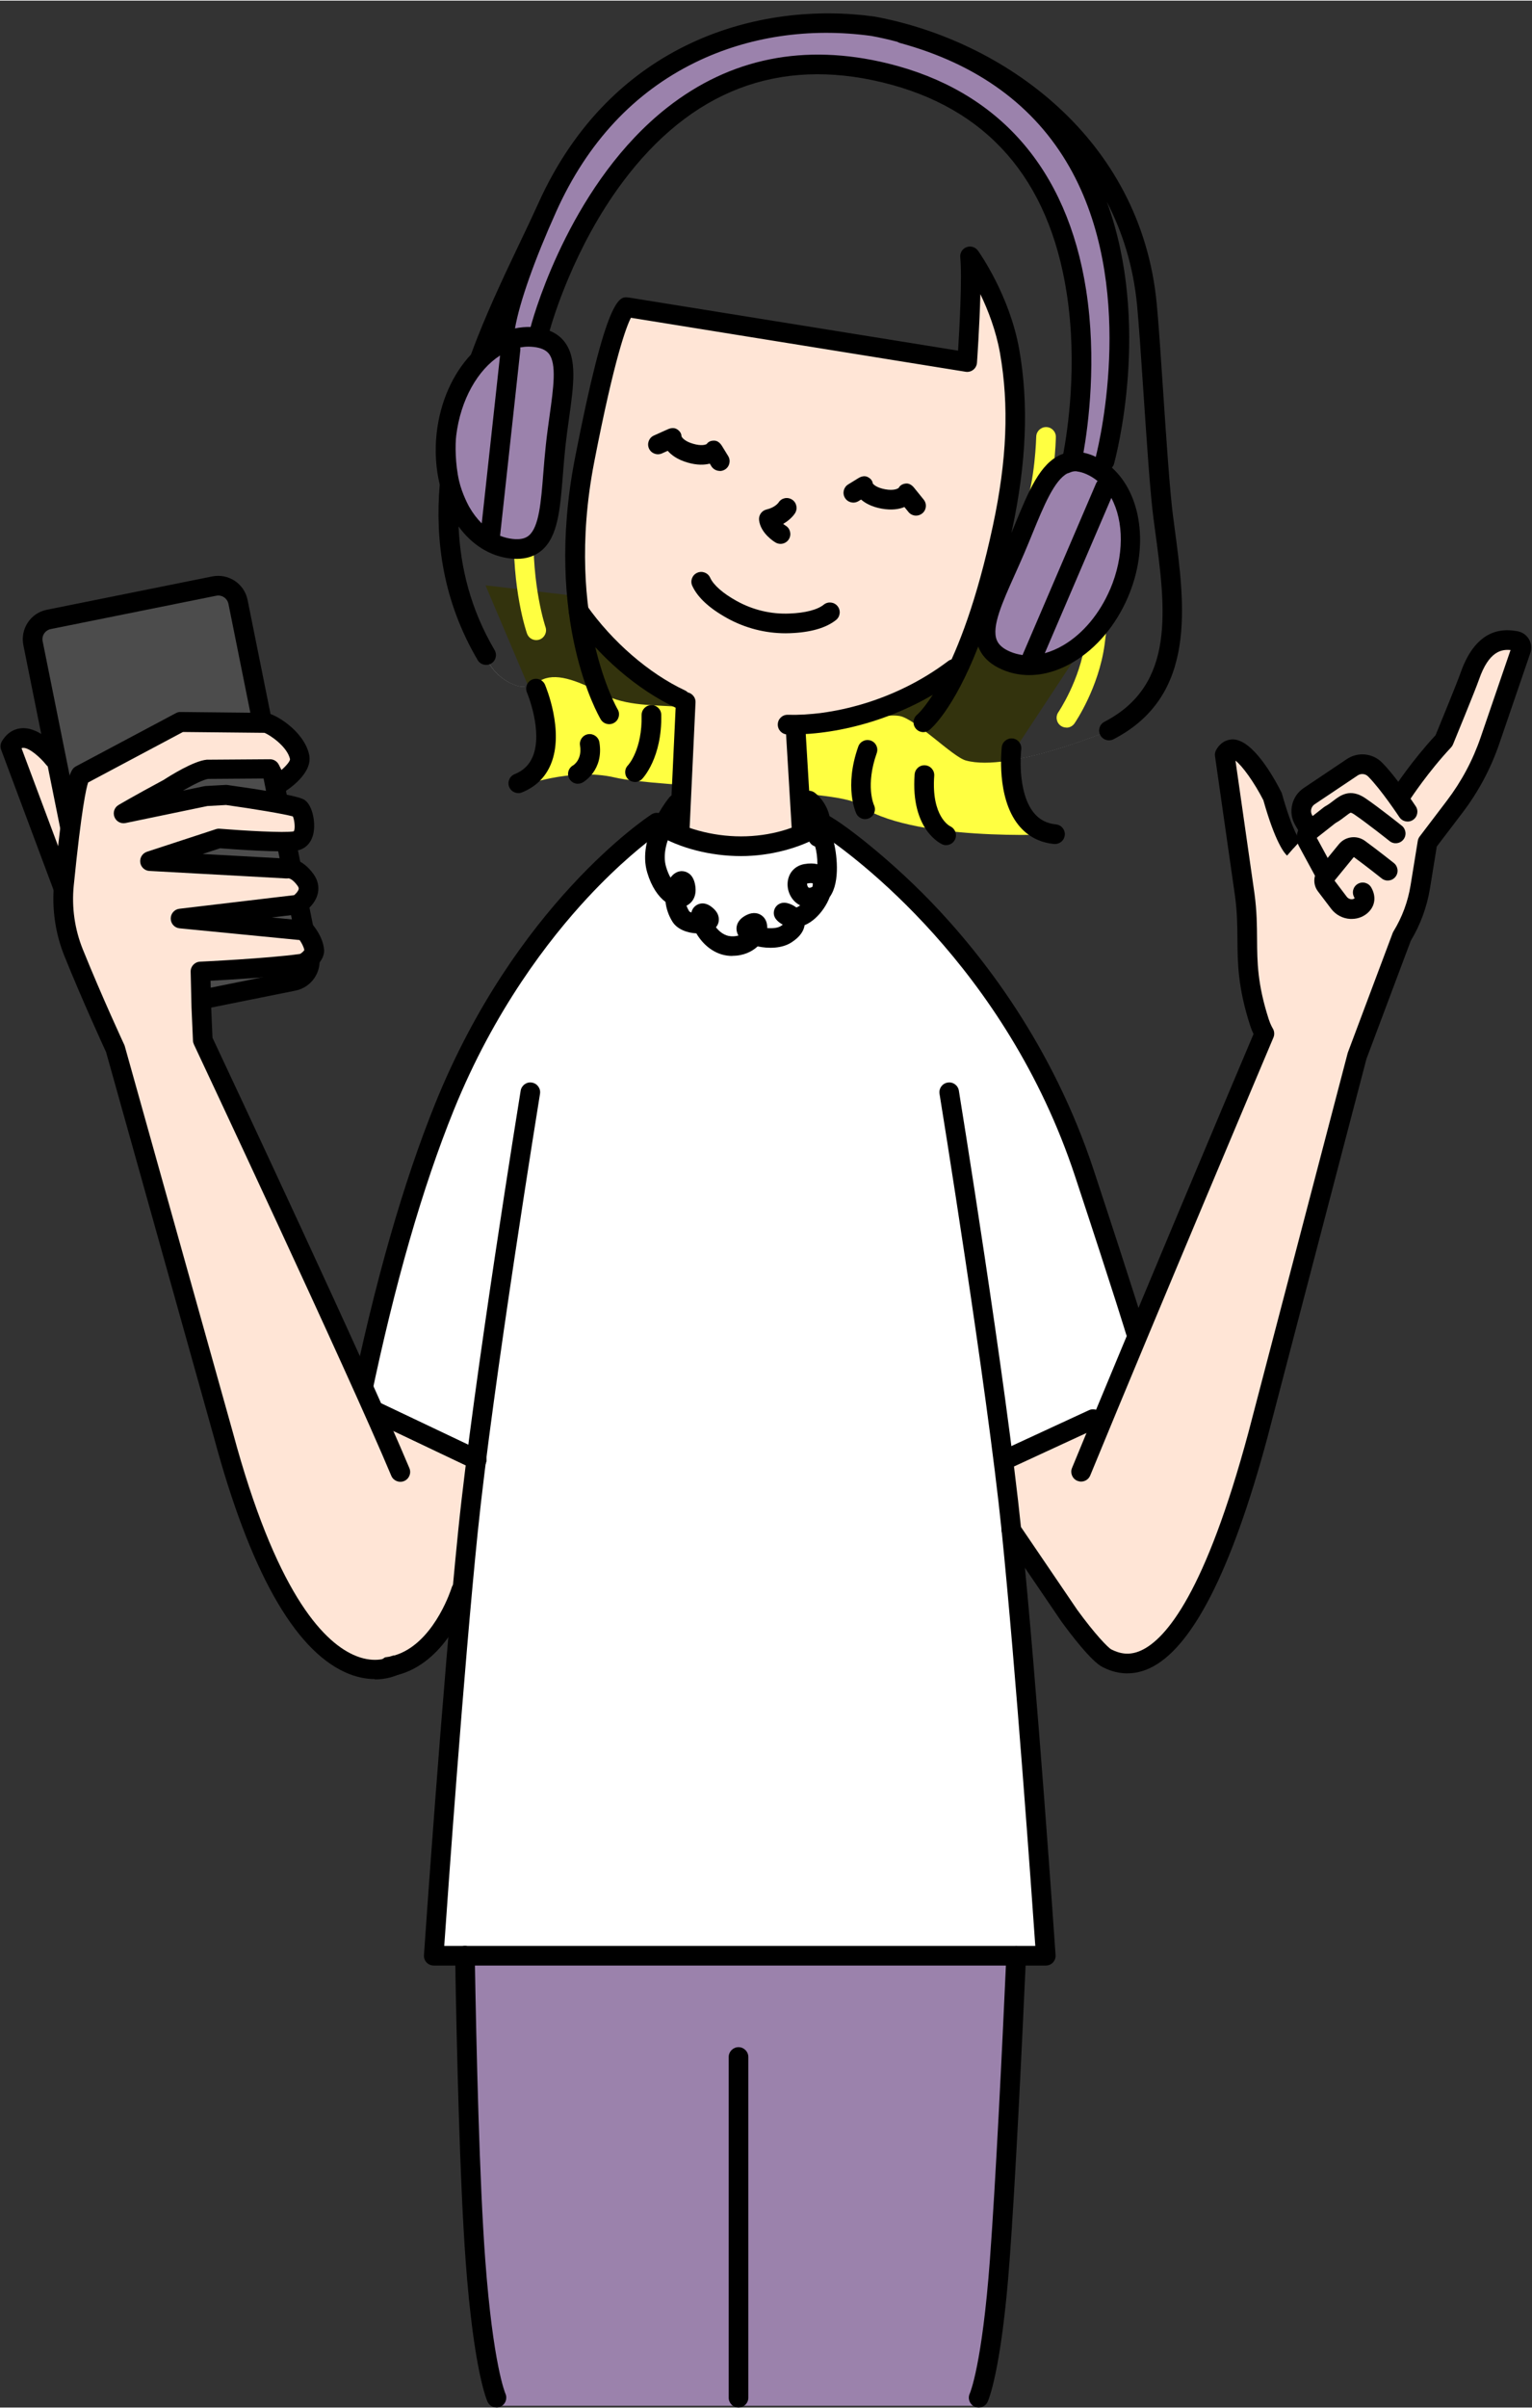 <?xml version="1.0" encoding="UTF-8"?>
<!DOCTYPE svg PUBLIC '-//W3C//DTD SVG 1.0//EN'
          'http://www.w3.org/TR/2001/REC-SVG-20010904/DTD/svg10.dtd'>
<svg data-name="レイヤー 2" height="490" preserveAspectRatio="xMidYMid meet" version="1.0" viewBox="-0.1 -2.6 312.1 489.9" width="312" xmlns="http://www.w3.org/2000/svg" xmlns:xlink="http://www.w3.org/1999/xlink" zoomAndPan="magnify"
><rect x="-0.1" y="-2.6" width="312.1" height="489.9" fill="#333333" stroke="none"/><g data-name="レイヤー 3"
  ><g
    ><g id="change1_1"
      ><path d="M238.45,130.6s0,0,0,0c-1.46,5.83-7.87,12.83-12.63,15.37,0,0-20.16,8.52-29.14,6.08-2.75-.75-10.34-8.57-13.57-9.07-4.62-.71-10.06,2.99-15.12,1.99-.91-.18-1.83-.39-2.74-.6l.05-.4c7.8-.3,18.64-3.17,28.45-9.97,0,0,.63-.3,1.68-.91,1.3-3.46,4.37-12.31,8.34-28.39,3.33-13.51,3.5-25.12,1.69-35.86s-7.94-19.4-7.94-19.4c.52,5.51-.72,21.51-.72,21.51l-69.24-11.64s-2.52-.3-8.84,31.09c-2.62,13.01-2.66,21.1-1.98,27.08.32.36,1.04,4.14,1.04,4.14,3.18,10.13,14.75,15.53,21.2,19.53-5.78-.45-11.49-.11-16.23-2.63-5.57-2.96-9.87-4.45-12.82-2.71-.95.56-3,1.45-4.18,1.17-1.89-.46-3.58-1.52-4.91-2.94-1.64-1.74-3.31-5.52-4.21-7.57-2.09-4.78-3.91-8.95-4.85-13.96-.31-1.67-.56-3.36-.73-5.07-.17-1.71-.27-3.43-.29-5.19s.04-3.52.18-5.32c.11-1.45.26-2.89.43-4.31.35-2.84,2.8-7.58,3.37-10.29s1.25-5.35,2-7.93c4.11-14.15,10.43-26.19,14.71-35.52,2.21-4.82,4.77-9.12,7.59-12.91,1.13-1.52,2.3-2.96,3.52-4.32,1.21-1.36,2.46-2.64,3.75-3.85,2.57-2.42,5.29-4.53,8.11-6.37,1.41-.92,2.85-1.76,4.3-2.54,1.46-.78,2.94-1.49,4.44-2.13,11.24-4.83,23.48-5.94,34.92-4.28h0c12.88,2.46,25.55,8.62,35.1,18.93,1.12,1.21,2.2,2.48,3.24,3.81s6.23,2.77,7.16,4.21c5.12,7.95,8.78,15.2,9.91,26.82.57,5.82,3.09,34.74,3.21,42.85.15,10.43,3.99,19.98,1.75,31.48ZM231.24,268.24s-2.07-6.92-10.42-32.2c-16.03-48.53-53.34-71.27-53.33-71.26-4.62,3.13-10.92,4.72-16.63,4.72s-12.48-1.58-17.15-4.79c0,0-26.93,17.61-43.2,57.71-7.45,18.34-13.11,40.08-17.34,60.62l23.83,11.32-1.75,14.43c-3.31,32.41-7,86.56-7,86.56h124.69s-3.69-54.15-7-86.56c-.43-4.24-1-9.05-1.64-14.2l21.08-9.41,5.85-16.94ZM62.95,192.09l-14.56-72.3c-.45-2.23-2.62-3.67-4.85-3.23l-33.68,6.78c-2.23.45-3.67,2.62-3.23,4.85l14.56,72.3c.45,2.23,2.62,3.67,4.85,3.23l33.68-6.78c2.23-.45,3.67-2.62,3.23-4.85Z" fill="#fff"
      /></g
      ><g id="change2_1"
      ><path d="M107.92,137.87s8.11,15.28-1.94,19.48c0,0,10.17-3.93,19.16-1.83s45.55,2.44,49.46,5.37c10.47,7.82,40.24,6.18,40.24,6.18-10.47-2.77-8.81-16.29-8.81-16.29l13.3-20.17-120.52-14.2,9.11,21.46Z" fill="#ffff41"
      /></g
      ><g id="change3_27" opacity=".8"
      ><path d="M236.71,99.12c-.12-8.11-2.64-37.03-3.21-42.85-1.14-11.62-4.79-18.87-9.91-26.82-.93-1.44-6.13-2.89-7.16-4.21s-2.11-2.6-3.24-3.81c-9.55-10.31-22.22-16.47-35.1-18.93h0c-11.45-1.66-23.69-.55-34.92,4.28-1.5.64-2.98,1.35-4.44,2.13-1.46.78-2.89,1.63-4.3,2.54-2.82,1.84-5.53,3.95-8.11,6.37-1.29,1.21-2.54,2.49-3.75,3.85-1.21,1.36-2.39,2.8-3.52,4.32-2.82,3.79-5.38,8.09-7.59,12.91-4.29,9.33-10.6,21.37-14.71,35.52-.75,2.57-1.42,5.22-2,7.93s-3.02,7.45-3.37,10.29c-.18,1.42-.32,2.86-.43,4.31-.14,1.8-.2,3.57-.18,5.32s.12,3.48.29,5.19c.17,1.71.41,3.39.73,5.07.94,5.01,2.76,9.18,4.85,13.96.9,2.05,2.57,5.83,4.21,7.57,1.33,1.42,3.02,2.48,4.91,2.94,1.18.28,3.23-.61,4.18-1.17,2.95-1.73,7.25-.25,12.82,2.71,4.74,2.52,10.45,2.18,16.23,2.63-6.45-4-18.01-9.4-21.2-19.53,0,0-.72-3.77-1.04-4.14-.68-5.98-.64-14.06,1.98-27.08,6.32-31.39,8.84-31.09,8.84-31.09l69.24,11.64s1.24-16,.72-21.51c0,0,6.13,8.67,7.94,19.4s1.64,22.34-1.69,35.86c-3.96,16.07-7.03,24.93-8.34,28.39-1.06.61-1.68.91-1.68.91-9.82,6.81-20.65,9.67-28.45,9.97l-.05.4c.92.21,1.83.42,2.74.6,5.06,1.01,10.5-2.7,15.12-1.99,3.23.5,10.82,8.33,13.57,9.07,8.98,2.44,29.14-6.08,29.14-6.08,4.76-2.55,11.17-9.54,12.63-15.37,0,0,0,0,0,0,2.24-11.5-1.6-21.06-1.75-31.48Z"
      /></g
      ><g id="change4_1"
      ><path d="M198.41,486.94s2.62-5.47,4.29-28c1.2-16.2,3.02-43.71,4.21-61.9l-114.23-.03c.76,18.19,2,45.73,3.2,61.93,1.67,22.53,4.29,28,4.29,28h98.23Z" fill="#9b82ac"
      /></g
      ><g id="change4_2"
      ><path d="M109.43,65.94s12.09-39.41,36.02-50.53,47.25-2.82,59.71,11.12c22.48,25.14,13.78,63.58,13.78,63.58l6.29,3.38s8.22-32.88-.73-53.67S202.51,4.29,176.4,2.6s-40.86,5.56-51.98,16.92-26.11,48.35-26.11,48.35l11.12-1.93Z" fill="#9b82ac"
      /></g
      ><g id="change5_1"
      ><path d="M163.2,166.15l-1.22-20.35-.27-1.02c8.99-.06,21.61-3.1,32.54-11.33l9.9-28.78c3.64-15.04,2.25-22.81,2.25-32.51s-8.98-20.86-8.98-20.86l-.63,19.67-69.24-11.64s-5.34,14.04-8.49,33.93-1.29,28.37-1.29,28.37c6.23,8.84,14.28,14.91,20.8,17.97l1.02.55-1.22,25.99s2.3,1.98,5.42,2.44,13.87.46,16.41-.35,3-2.1,3-2.1Z" fill="#ffe5d6"
      /></g
      ><g id="change5_2"
      ><path d="M97,294.36l-20.22-9.46-2.22,53.85s8.87-2.85,13.94-7.92,6.02-10.14,6.02-10.14l2.48-26.33Z" fill="#ffe5d6"
      /></g
      ><g id="change5_3"
      ><path d="M225.39,285.18l-21.08,9.41,2.36,18.5s13.94,18.69,18.06,21.54,12.04,3.8,20.27-13.62l-19.61-35.83Z" fill="#ffe5d6"
      /></g
      ><g id="change2_2"
      ><path d="M109.15,127.56c-.83,0-1.6-.51-1.89-1.34-.13-.36-3.08-8.95-2.65-21.85.04-1.1.98-1.98,2.07-1.93,1.1.04,1.97.96,1.93,2.07-.4,12.1,2.4,20.31,2.42,20.39.36,1.04-.19,2.18-1.23,2.55-.22.08-.44.11-.66.11Z" fill="#ffff41"
      /></g
      ><g id="change2_3"
      ><path d="M217.15,145.36c-.39,0-.79-.11-1.13-.35-.91-.63-1.14-1.87-.51-2.78.04-.06,4.4-6.5,5.46-14.31,1.22-8.96.7-14.95.69-15.01-.1-1.1.71-2.07,1.81-2.17,1.1-.08,2.07.71,2.17,1.81.02.26.57,6.51-.71,15.92-1.2,8.78-5.93,15.75-6.13,16.04-.39.56-1.01.87-1.65.87Z" fill="#ffff41"
      /></g
      ><g id="change2_4"
      ><path d="M210.54,103.48c-.23,0-.47-.04-.7-.13-1.04-.38-1.56-1.54-1.18-2.57,2.11-5.68,2.34-14.53,2.34-14.62.02-1.09.92-1.96,2-1.96.02,0,.03,0,.05,0,1.1.02,1.98.94,1.95,2.04,0,.39-.24,9.61-2.59,15.92-.3.81-1.06,1.3-1.87,1.3Z" fill="#ffff41"
      /></g
      ><g id="change5_4"
      ><path d="M266.74,166.36l-1.26-2.17c-.96-1.66-.47-3.79,1.13-4.86l8.79-5.89c1.45-.97,3.38-.78,4.62.45,2.83,2.84,5.52,4.93,5.52,4.93,0,0,3.66-5.61,8.52-10.79,0,0,4.48-10.85,5.25-13.08,2.89-8.35,7.5-7.53,9.36-7.23.87.14,1.38,1.05,1.07,1.88l-6.3,18.38c-1.66,4.85-4.09,9.4-7.19,13.48l-5.55,7.3-1.46,8.99c-.58,3.59-1.86,7.03-3.75,10.13l-9.13,24.32-20.2,77.16c-14.02,52.02-26.66,47.43-30.73,45.45-1.49-.73-5.05-5.05-7.74-8.74l-11.75-17.28,14.18-11.95c13.57-32.99,37.34-89.18,37.34-89.18,0,0-.56-.88-1.02-2.32-3.77-11.67-1.7-16.4-2.97-25.85l-4.09-28.59c2.88-5.02,9.75,8.52,9.75,8.52,2.52,8.97,4.28,10.51,4.28,10.51l3.32-3.57Z" fill="#ffe5d6"
      /></g
      ><g id="change5_5"
      ><path d="M13.69,180.42l-11.69-31.25c3.01-4.94,8.86,2.52,8.86,2.52l10.47,20.44-7.64,8.29Z" fill="#ffe5d6"
      /></g
      ><g id="change3_2"
      ><path d="M13.69,182.42c-.81,0-1.57-.5-1.87-1.3L.13,149.87c-.21-.58-.15-1.22.17-1.74,1.25-2.06,2.9-2.57,4.06-2.64,3.81-.23,7.41,4.1,8.09,4.97.68.87.53,2.13-.34,2.81-.87.68-2.12.53-2.81-.34-1.16-1.46-3.38-3.44-4.64-3.44-.02,0-.04,0-.07,0-.06,0-.16,0-.3.09l11.28,30.15c.39,1.04-.14,2.19-1.17,2.57-.23.09-.47.13-.7.13Z"
      /></g
      ><g id="change3_3"
      ><path d="M105.49,158.7c-.79,0-1.54-.47-1.86-1.25-.41-1.02.08-2.19,1.1-2.6,1.79-.72,3-1.9,3.7-3.58,2.13-5.14-1.15-12.98-1.18-13.06-.43-1.02.04-2.19,1.06-2.62,1.02-.43,2.19.04,2.62,1.05.16.38,3.97,9.45,1.2,16.15-1.11,2.7-3.1,4.64-5.9,5.77-.25.1-.5.15-.75.15Z"
      /></g
      ><g id="change3_4"
      ><path d="M117.63,156.8c-.7,0-1.39-.37-1.75-1.03-.54-.97-.19-2.18.78-2.72.16-.1,1.86-1.22,1.4-4.04-.18-1.09.56-2.12,1.65-2.3,1.09-.17,2.12.56,2.3,1.65.93,5.7-3.23,8.08-3.41,8.18-.31.17-.64.25-.97.25Z"
      /></g
      ><g id="change3_5"
      ><path d="M129.26,156.44c-.5,0-1-.19-1.39-.57-.79-.77-.81-2.04-.04-2.83.11-.11,2.93-3.24,2.78-10.21-.02-1.1.85-2.02,1.96-2.04,1.09-.04,2.02.85,2.04,1.96.19,8.76-3.74,12.91-3.91,13.08-.39.4-.91.61-1.43.61Z"
      /></g
      ><g id="change3_6"
      ><path d="M214.84,169.06c-.07,0-.13,0-.2,0-3.01-.3-5.46-1.61-7.28-3.89-4.53-5.65-3.42-15.42-3.38-15.84.13-1.1,1.14-1.87,2.22-1.75,1.1.13,1.88,1.13,1.75,2.22-.02.14-.94,8.55,2.53,12.87,1.14,1.42,2.63,2.21,4.55,2.4,1.1.11,1.9,1.09,1.79,2.19-.1,1.03-.97,1.8-1.99,1.8Z"
      /></g
      ><g id="change3_7"
      ><path d="M192.67,169.3c-.26,0-.52-.05-.78-.16-.27-.11-6.5-2.92-5.66-14.25.08-1.1,1.04-1.94,2.14-1.85,1.1.08,1.93,1.04,1.85,2.14-.61,8.29,3.13,10.22,3.29,10.29.98.48,1.42,1.65.96,2.64-.34.74-1.05,1.18-1.81,1.18Z"
      /></g
      ><g id="change3_8"
      ><path d="M176.15,164c-.74,0-1.46-.42-1.8-1.13-.1-.22-2.53-5.39.4-13.65.37-1.04,1.51-1.58,2.55-1.21,1.04.37,1.58,1.51,1.21,2.55-2.34,6.59-.59,10.53-.57,10.56.48.99.07,2.19-.93,2.67-.28.14-.58.2-.87.2Z"
      /></g
      ><g id="change3_9"
      ><path d="M97,296.36c-.29,0-.58-.06-.86-.19l-23.83-11.32c-.83-.4-1.29-1.31-1.1-2.21,4.98-24.21,10.85-44.72,17.44-60.97,16.33-40.22,42.84-57.9,43.96-58.63.68-.44,1.56-.43,2.23.03,3.98,2.74,10.11,4.44,16.02,4.44s11.46-1.64,15.51-4.38c.32-.22.69-.33,1.08-.34h0c1.6,0,12.57,8.14,22.13,18.05,10.48,10.87,24.74,29.17,33.13,54.59,8.26,25.02,10.41,32.18,10.43,32.25.32,1.06-.29,2.17-1.34,2.49-1.06.32-2.17-.29-2.49-1.34-.02-.07-2.16-7.21-10.4-32.14-14.13-42.77-45.38-65.44-51.44-69.51-4.59,2.73-10.69,4.34-16.61,4.34-6.22,0-12.5-1.62-17.1-4.38-2.2,1.6-7.64,5.83-14.19,12.88-7.85,8.45-18.95,22.8-27.21,43.17-6.36,15.68-12.05,35.43-16.91,58.73l22.41,10.65c1,.47,1.42,1.67.95,2.67-.34.72-1.06,1.14-1.81,1.14Z"
      /></g
      ><g id="change3_10"
      ><path d="M97,296.36c-.29,0-.58-.06-.86-.19l-23.83-11.32c-1-.47-1.42-1.67-.95-2.67.48-1,1.67-1.42,2.67-.95l23.83,11.32c1,.47,1.42,1.67.95,2.67-.34.72-1.06,1.14-1.81,1.14Z"
      /></g
      ><g id="change3_11"
      ><path d="M204.73,296.36c-.76,0-1.48-.43-1.82-1.16-.46-1-.03-2.19.98-2.65l17.86-8.25c1-.46,2.19-.03,2.65.98.46,1,.03,2.19-.98,2.65l-17.86,8.25c-.27.13-.56.18-.84.18Z"
      /></g
      ><g id="change3_12"
      ><path d="M150.35,487.3c-1.1,0-2-.9-2-2v-69.35c0-1.1.9-2,2-2s2,.9,2,2v69.35c0,1.1-.9,2-2,2Z"
      /></g
      ><g id="change3_13"
      ><path d="M149.12,191.84c-.17,0-.34,0-.52-.01-3.17-.18-5.54-2.35-6.84-4.58-1.88-.1-3.92-.83-4.89-2.41-.81-1.31-1.24-2.69-1.39-3.99-1.47-1.1-2.86-3.07-3.72-5.96-2.14-7.12,4.21-14.96,4.48-15.3.7-.85,1.96-.98,2.82-.28.85.7.98,1.96.28,2.81-.09.11-5.26,6.55-3.74,11.61.26.88.57,1.59.9,2.17l.05-.06c.73-1,1.8-1.45,2.84-1.18.82.21,1.87.89,2.16,2.97.3,2.08-.62,3.42-1.8,3.98.13.37.31.75.54,1.13.08.1.24.19.45.27.22-.93.82-1.38,1.15-1.56.62-.35,1.9-.7,3.49.87,1.23,1.21.99,2.43.83,2.9-.08.23-.22.51-.46.79.72.92,1.77,1.76,3.08,1.83.59.04,1.09-.03,1.5-.15-.34-.58-.4-1.12-.39-1.49.03-.81.44-1.94,2.18-2.75,1.2-.56,2.41-.41,3.24.4.59.58.87,1.4.83,2.32,1.05.09,2.15,0,2.78-.41.16-.1.29-.2.4-.28-.09-.05-.19-.11-.28-.17-.48-.3-1.92-1.21-1.47-2.8.26-.89,1.07-1.5,2.03-1.5.7.01,1.65.35,2.48.97.28-.09.55-.26.78-.43-.19-.09-.38-.21-.56-.33-1.53-1.07-2.31-3.1-1.9-4.94.36-1.65,1.59-2.82,3.29-3.13,1.09-.19,1.97-.15,2.68.02,0-1.28-.15-2.59-.47-3.61-.04-.01-.07-.02-.11-.04-1.01-.38-1.54-1.49-1.2-2.51.04-.11.08-.21.12-.31,1.11-2.92-1.03-4.69-1.29-4.88-.87-.67-1.04-1.92-.38-2.8.66-.87,1.89-1.06,2.78-.4,1.5,1.12,3.77,4.04,3.07,7.9.41.66.62,1.42.74,1.87.61,2.18,1.54,8.3-.75,11.46-.61,1.63-1.71,3.21-2.95,4.33-.7.63-1.43,1.1-2.17,1.41-.15,1.03-.8,2.3-2.69,3.51-1.92,1.24-4.68,1.28-6.87.8-1.17,1.08-2.88,1.92-5.14,1.92ZM165.12,177.01c-.17,0-.39.02-.68.07-.08.01-.11.03-.11.03-.04.1.01.55.26.79.18.17.55.02.82-.14.07-.31.09-.56.05-.71-.06-.02-.17-.03-.34-.03Z"
      /></g
      ><g id="change3_14"
      ><path d="M212.95,397.34h-124.69c-.55,0-1.08-.23-1.46-.63-.38-.4-.57-.95-.53-1.5.04-.54,3.73-54.56,7-86.62,3.04-29.73,12.6-88.73,12.7-89.32.18-1.09,1.21-1.84,2.29-1.65,1.09.18,1.83,1.2,1.65,2.29-.1.59-9.64,59.47-12.67,89.08-2.9,28.37-6.12,73.99-6.84,84.35h120.41c-.72-10.36-3.95-55.98-6.84-84.35-3.02-29.61-12.57-88.49-12.67-89.08-.18-1.09.56-2.12,1.65-2.29,1.09-.19,2.12.56,2.29,1.65.1.59,9.66,59.59,12.7,89.32,3.27,32.07,6.96,86.08,7,86.62.04.55-.16,1.1-.53,1.5-.38.41-.91.63-1.46.63Z"
      /></g
      ><g id="change3_15"
      ><path d="M101.03,487.29c-.74,0-1.45-.41-1.79-1.13-.11-.24-2.81-6.07-4.48-28.72-1.17-15.86-1.81-42.52-2.14-62.09-.02-1.1.86-2.01,1.97-2.03h.03c1.09,0,1.98.87,2,1.97.33,19.52.96,46.1,2.13,61.86,1.59,21.53,4.09,27.25,4.11,27.31.45,1,.02,2.18-.97,2.65-.28.13-.56.19-.85.19Z"
      /></g
      ><g id="change3_16"
      ><path d="M199.27,487.3c-.29,0-.58-.06-.86-.2-1-.48-1.42-1.67-.94-2.67.02-.03,2.51-5.76,4.1-27.29,1.17-15.82,2.47-42.38,3.35-61.86.05-1.07.93-1.91,2-1.91.03,0,.06,0,.09,0,1.1.05,1.96.98,1.91,2.09-.88,19.51-2.18,46.1-3.35,61.98-1.68,22.65-4.37,28.48-4.48,28.72-.34.72-1.06,1.14-1.8,1.14Z"
      /></g
      ><g id="change3_17"
      ><path d="M77.13,338.67c-2.6,0-5.32-.65-8.14-1.94-1-.46-1.44-1.65-.98-2.65.46-1,1.65-1.44,2.65-.98,4.05,1.86,7.75,2.06,11.01.6,7.1-3.19,10.21-13.18,10.24-13.28.32-1.05,1.44-1.65,2.49-1.33,1.06.32,1.65,1.43,1.34,2.49-.15.48-3.65,11.81-12.42,15.76-1.98.89-4.05,1.33-6.2,1.33Z"
      /></g
      ><g id="change3_26"
      ><path d="M138.58,141.6c-.28,0-.57-.06-.85-.19-8.03-3.76-15.9-10.54-21.59-18.62-.64-.9-.42-2.15.48-2.79.91-.64,2.15-.42,2.79.48,5.23,7.42,12.71,13.89,20.02,17.31,1,.47,1.43,1.66.96,2.66-.34.73-1.06,1.15-1.81,1.15Z"
        /><path d="M159.95,126.17c-4.15,0-8.23-1.05-11.88-3.06-3.66-2.02-6.06-4.24-7.14-6.6-.46-1-.02-2.19.99-2.65,1-.46,2.19-.02,2.65.99.69,1.52,2.62,3.21,5.43,4.76,3.28,1.81,6.98,2.7,10.73,2.54,3.21-.12,5.69-.76,6.99-1.81.86-.69,2.12-.55,2.81.31.69.86.55,2.12-.31,2.81-2.02,1.62-5.17,2.53-9.34,2.69-.31.01-.62.02-.94.02Z"
        /><path d="M161.4,146.78c-.38,0-.75,0-1.11-.02-1.1-.03-1.97-.95-1.94-2.06s.94-1.98,2.06-1.94c8.46.24,21.46-2.5,32.63-10.92.88-.67,2.14-.49,2.8.39.66.88.49,2.14-.39,2.8-11.52,8.67-24.92,11.73-34.04,11.73Z"
        /><path d="M158.91,107.97c-.35,0-.7-.09-1.02-.28-.31-.18-3.04-1.88-3.35-4.54-.12-1.01.54-1.95,1.53-2.18,1.72-.4,2.4-1.36,2.43-1.4.58-.94,1.8-1.21,2.74-.62.94.58,1.21,1.84.63,2.77-.1.17-.83,1.27-2.42,2.18.17.14.34.26.48.35.95.56,1.26,1.79.7,2.74-.37.63-1.04.98-1.72.98Z"
      /></g
      ><g id="change3_18"
      ><path d="M138.38,168.15s-.06,0-.1,0c-1.1-.05-1.96-.99-1.9-2.09l1.22-25.99c.05-1.1,1-1.92,2.09-1.9,1.1.05,1.96.99,1.9,2.09l-1.22,25.99c-.05,1.07-.94,1.91-2,1.91Z"
      /></g
      ><g id="change3_19"
      ><path d="M163.2,168.15c-1.05,0-1.93-.82-1.99-1.88l-1.22-20.35c-.07-1.1.77-2.05,1.88-2.12,1.12-.09,2.05.77,2.12,1.88l1.22,20.35c.07,1.1-.77,2.05-1.88,2.12-.04,0-.08,0-.12,0Z"
      /></g
      ><g id="change3_20"
      ><path d="M146.53,93.12c-.67,0-1.33-.34-1.71-.95l-.32-.53c-1.09.28-2.59.35-4.56-.23-2.02-.59-3.26-1.51-4.01-2.38l-1.18.53c-1.01.45-2.19,0-2.64-1-.45-1.01,0-2.19,1-2.64l2.83-1.27c.62-.28,1.33-.37,1.9,0,.55.36.88.82.9,1.46.11.21.59.97,2.34,1.48,1.73.51,2.55.19,2.77.08.37-.52.88-.72,1.55-.71.69,0,1.22.5,1.58,1.08l1.26,2.05c.58.94.29,2.17-.65,2.75-.33.2-.69.3-1.05.3Z"
      /></g
      ><g id="change3_21"
      ><path d="M186.52,102.22c-.58,0-1.16-.25-1.55-.74l-.82-1.01c-1.06.44-2.58.7-4.65.33-2.02-.37-3.33-1.11-4.18-1.85l-.53.32c-.94.58-2.17.29-2.75-.65s-.29-2.17.65-2.75l2.05-1.26c.58-.36,1.28-.56,1.9-.26.59.29.97.7,1.07,1.33.14.2.74.85,2.51,1.18,1.79.33,2.56-.13,2.75-.27.31-.56.81-.83,1.46-.9.67-.08,1.26.33,1.69.86l1.95,2.41c.7.86.57,2.12-.29,2.81-.37.3-.82.45-1.26.45Z"
      /></g
      ><g id="change4_3"
      ><path d="M113.09,87.96c-1.3,11.89-.33,21.95-8.97,21.01s-14.58-11.35-13.28-23.24c1.3-11.89,9.35-20.77,17.99-19.83s5.56,10.17,4.26,22.07Z" fill="#9b82ac"
      /></g
      ><g id="change4_4"
      ><path d="M206.66,109.26c-4.72,11-9.76,19.06-1.78,22.48,7.98,3.42,18.28-2.71,22.99-13.71,4.72-11,2.07-22.69-5.92-26.11-7.98-3.42-10.58,6.34-15.3,17.34Z" fill="#9b82ac"
      /></g
      ><g id="change3_1"
      ><path d="M220.14,298.83c-.25,0-.51-.05-.76-.15-1.02-.42-1.51-1.59-1.09-2.61,11.81-28.7,33.66-80.53,36.98-88.33-.22-.46-.48-1.07-.71-1.8-2.5-7.73-2.53-12.68-2.57-17.47-.02-2.67-.04-5.42-.48-8.73l-4.09-28.57c-.06-.44.02-.89.25-1.28,1.09-1.89,2.63-2.13,3.43-2.12,4.02.11,8.21,7.54,9.83,10.73.06.12.11.24.14.36,2.2,7.83,3.7,9.57,3.76,9.64-.06-.07-.1-.09-.1-.09l-2.63,3.01c-.51-.45-2.37-2.58-4.83-11.28-1.84-3.59-4.28-7-5.68-8.05l3.88,27.1c.48,3.57.5,6.46.52,9.25.03,4.69.07,9.12,2.37,16.27.37,1.14.81,1.86.82,1.87.34.55.4,1.25.15,1.85-.22.53-23.77,56.2-37.33,89.16-.32.77-1.06,1.24-1.85,1.24Z"
        /><path d="M229.57,337.87c-2.43,0-4.23-.88-5.01-1.26-2.33-1.13-6.71-6.93-8.48-9.37l-11.79-17.34c-.62-.91-.38-2.16.53-2.78.91-.62,2.16-.38,2.78.53l11.75,17.28c3.55,4.88,6.26,7.71,6.96,8.07,1.55.76,3.49,1.37,6.05.21,5.15-2.35,13.13-11.95,21.87-44.38l20.2-77.14c.02-.07.04-.13.06-.2l9.13-24.32c.04-.12.1-.23.17-.34,1.77-2.9,2.94-6.06,3.48-9.41l1.46-8.99c.05-.32.18-.63.38-.89l5.55-7.3c2.98-3.92,5.3-8.26,6.89-12.92l6.08-17.74c-1.79-.18-4.42.19-6.43,6.01-.78,2.25-5.11,12.74-5.29,13.19-.09.22-.22.43-.39.61-4.68,4.98-8.27,10.46-8.31,10.52-.6.93-1.84,1.18-2.77.58-.92-.6-1.19-1.84-.58-2.77.15-.23,3.69-5.63,8.49-10.8.76-1.84,4.4-10.7,5.07-12.63,3.41-9.85,9.5-8.88,11.51-8.56,1.06.17,1.93.76,2.45,1.65.52.89.61,1.95.24,2.92l-6.28,18.33c-1.73,5.06-4.25,9.78-7.49,14.04l-5.25,6.9-1.38,8.5c-.62,3.8-1.94,7.39-3.92,10.69l-9.03,24.05-20.17,77.06c-7.34,27.25-15.44,43.06-24.08,46.99-1.63.74-3.13,1-4.45,1ZM307.86,128.96s0,.01,0,.02v-.02Z"
        /><path d="M266.74,168.36c-.69,0-1.36-.36-1.73-1l-1.26-2.17c-1.49-2.57-.72-5.88,1.75-7.53l8.79-5.89c2.23-1.5,5.24-1.21,7.14.7,2.94,2.95,6.73,8.68,6.89,8.92.61.92.35,2.16-.57,2.77-.92.61-2.16.35-2.77-.57-.04-.06-3.73-5.64-6.38-8.29-.56-.55-1.43-.64-2.09-.21l-8.8,5.89c-.72.48-.94,1.45-.51,2.2l1.26,2.17c.55.96.23,2.18-.73,2.73-.32.18-.66.27-1,.27Z"
        /><path d="M270.04,177.47c-.71,0-1.4-.38-1.76-1.05l-3.75-6.91c-.87-1.61-.46-3.6.98-4.73l4.1-3.22c.09-.07.19-.13.29-.19.63-.34,1.14-.74,1.64-1.12,1.36-1.05,3.41-2.63,6.54-.49,2.73,1.86,7.21,5.43,7.4,5.58.86.69,1.01,1.95.32,2.81-.69.87-1.95,1.01-2.81.32-.04-.04-4.56-3.63-7.17-5.41-.53-.36-.74-.37-.75-.37h0c-.17.02-.72.45-1.09.73-.54.41-1.19.92-2.03,1.39l-3.8,2.99,3.64,6.71c.53.97.17,2.18-.8,2.71-.3.16-.63.24-.95.24Z"
        /><path d="M275.26,184.31c-.09,0-.18,0-.27,0-1.55-.08-2.97-.83-3.91-2.07l-2.68-3.53c-1.02-1.34-.99-3.19.08-4.5l4.18-5.11c1.31-1.6,3.64-1.89,5.31-.68,2.63,1.92,5.76,4.41,5.89,4.51.86.69,1.01,1.95.32,2.81-.69.87-1.95,1.01-2.81.32-.03-.03-3.13-2.49-5.67-4.35l-3.93,4.8,2.51,3.31c.22.29.57.47.93.49.19,0,.45-.02.66-.22-.02-.04-.05-.11-.09-.19-.55-.96-.22-2.18.74-2.73.96-.55,2.18-.22,2.73.74.99,1.72.83,3.55-.43,4.89-.91.97-2.19,1.51-3.55,1.51Z"
      /></g
      ><g id="change3_22"
      ><rect height="81.99" opacity=".7" rx="4.12" ry="4.12" transform="rotate(-11.38 34.823 160.173)" width="42.6" x="13.49" y="119.15"
      /></g
      ><g id="change3_23"
      ><path d="M25.21,205.81c-1.19,0-2.36-.35-3.38-1.03-1.36-.91-2.29-2.29-2.61-3.89l-14.56-72.3c-.32-1.6,0-3.23.9-4.6s2.29-2.29,3.89-2.61l33.68-6.78c1.6-.32,3.23,0,4.6.9,1.36.91,2.29,2.29,2.61,3.89l14.55,72.3c.67,3.31-1.48,6.54-4.79,7.21h0l-33.68,6.78c-.41.08-.81.12-1.22.12ZM44.35,118.49c-.14,0-.28.01-.42.04l-33.68,6.78c-.55.11-1.03.43-1.35.9s-.42,1.04-.31,1.59l14.56,72.3c.23,1.14,1.35,1.89,2.5,1.66l33.68-6.78c1.15-.23,1.89-1.35,1.66-2.5l-14.55-72.3c-.2-1-1.09-1.7-2.08-1.7ZM59.72,196.94h0,0Z"
      /></g
      ><g id="change5_6"
      ><path d="M40.91,202.11l.3,6.84s17.4,34.92,30.08,64.07c10.84,24.92,17.76,43.55,12.45,55.52-1.33,2.98-4.9,5.94-6.39,6.67-4.07,1.98-17.91,6.17-31.92-45.84l-22.03-78.66s-4.46-9.57-8.5-19.56c-1.78-4.4-2.45-9.16-1.98-13.88.85-8.51,2.36-21.73,3.51-22.33l20.24-10.77,17.34.18c.88.04,6.02,3.01,6.9,6.9.6,2.62-4.42,5.66-4.42,5.66l-1.59-3.19-12.71.09c-2.38.21-7.92,3.83-7.92,3.83-6.17,3.32-9.2,5.11-9.2,5.11l16.83-3.49,4.13-.23s13.79,1.93,14.82,2.7,2.04,6.13-.77,6.64-15.59-.51-15.59-.51l-14.05,4.6,27.85,1.53s1.79-.51,3.83,2.3-1.56,5.03-1.56,5.03l-23.89,2.83,25.31,2.48s1.77,1.95,1.95,4.07c.07.83-1.42,2.48-2.65,2.65-6.59.94-20.53,1.59-20.53,1.59l.17,7.15Z" fill="#ffe5d6"
      /></g
      ><g id="change3_24"
      ><path d="M76.26,339.03c-1.72,0-3.77-.35-6.06-1.39-10.46-4.76-19.45-20.83-26.7-47.75l-21.99-78.48c-.58-1.26-4.73-10.26-8.47-19.5-1.89-4.67-2.62-9.8-2.11-14.83,2.28-22.71,3.34-23.26,4.58-23.9l20.23-10.76c.29-.16.61-.25.96-.23l17.34.18c1.8.09,7.73,3.62,8.83,8.46.87,3.83-4.29,7.18-5.34,7.82-.1.06-.21.12-.32.16,4.06.77,4.57,1.15,4.84,1.36,1.57,1.18,2.19,4.66,1.67,6.86-.43,1.83-1.63,3.05-3.28,3.35-2.79.51-13.24-.26-15.7-.45l-3.55,1.16,17.03.94c.98-.1,3.29.05,5.53,3.13.86,1.19,1.18,2.51.92,3.83-.48,2.44-2.79,3.92-3.05,4.08-.25.15-.53.25-.81.28l-5.54.66,6.91.68c.49.05.95.28,1.28.64.23.25,2.23,2.53,2.46,5.25.18,2.13-2.31,4.51-4.37,4.8-5.19.74-14.67,1.3-18.76,1.51l.12,5.21.28,6.4c2.63,5.58,31.55,67.16,40.11,87.6.43,1.02-.05,2.19-1.07,2.62-1.02.42-2.19-.05-2.62-1.07-8.91-21.26-39.9-87.14-40.21-87.8-.11-.24-.18-.5-.19-.76l-.3-6.84-.17-7.19c-.03-1.09.82-2,1.91-2.05.14,0,13.92-.66,20.34-1.57.22-.06.7-.48.91-.78-.14-.75-.6-1.53-.96-2.05l-24.46-2.39c-1.02-.1-1.79-.95-1.8-1.97s.75-1.89,1.76-2.01l23.38-2.77c.4-.33.84-.82.92-1.23.02-.09.06-.29-.23-.69-1-1.37-1.71-1.5-1.84-1.51-.16.03-.32.04-.48.03l-27.85-1.53c-.96-.05-1.75-.78-1.87-1.74-.12-.95.45-1.86,1.36-2.16l14.05-4.6c.25-.08.52-.12.78-.09,4.84.39,13.21.88,15.07.54.35-.39.2-2.21-.16-3.04-1.71-.5-7.99-1.54-13.62-2.33l-3.79.21-16.68,3.46c-.96.2-1.92-.32-2.27-1.24-.35-.91,0-1.95.85-2.44.12-.07,3.11-1.84,9.2-5.11,1.15-.75,6.09-3.87,8.77-4.1.05,0,.11,0,.16,0l12.71-.09h.01c.76,0,1.45.43,1.79,1.11l.54,1.07c1.06-.92,1.78-1.83,1.74-2.22-.6-2.62-4.2-4.96-5.2-5.34l-16.61-.17-19.32,10.28c-.35,1.03-1.34,5.12-2.93,21.01-.44,4.39.2,8.86,1.84,12.93,3.97,9.82,8.42,19.37,8.46,19.46.05.1.08.2.11.31l22.03,78.66c8.64,32.05,18.09,42.25,24.5,45.17,3.9,1.78,6.67.82,7.68.33.99-.48,2.19-.07,2.67.92s.07,2.19-.92,2.67c-.88.43-2.64,1.1-5.04,1.1ZM58.82,175.93h0,0ZM58.83,175.93s0,0,0,0c0,0,0,0,0,0ZM58.83,175.93s0,0,0,0c0,0,0,0,0,0ZM58.84,175.93s0,0,0,0c0,0,0,0,0,0ZM46.03,157.04c.09,0,.19,0,.28.02,3.83.54,6.7.98,8.87,1.35-.19-.17-.35-.37-.47-.61l-1.04-2.07-11.36.08c-.93.12-3.09,1.19-5.14,2.39l4.32-.9c.1-.02.2-.03.29-.04l4.13-.23s.07,0,.11,0ZM17.4,156.69h-.03s.02,0,.03,0Z"
      /></g
      ><g id="change3_25"
      ><path d="M239.16,104.47l-.28-2.08c-.65-4.85-1.4-16.08-2.06-25.98-.47-7.02-.91-13.65-1.28-17.42-3.24-33.59-31.16-53.5-57.49-58.35-23.36-3.23-53.61,5.05-68.48,38.01-1.12,2.48-2.39,5.15-3.74,7.97-2.74,5.76-5.86,12.28-8.61,19.21-.46,1.16-.92,2.37-1.38,3.61-3.66,3.91-6.28,9.56-6.99,16.05-.39,3.6-.16,7.14.63,10.41-.96,11.44.68,23.76,7.73,35.72.56.95,1.78,1.27,2.74.71.95-.56,1.27-1.79.71-2.74-4.9-8.31-6.98-16.87-7.34-25.16,2.76,3.77,6.45,6.07,10.59,6.52.44.05.87.07,1.28.07,1.98,0,3.65-.55,4.98-1.65,3.4-2.81,3.84-8.39,4.4-15.45.15-1.86.3-3.78.51-5.75.22-1.98.48-3.88.74-5.72.96-6.84,1.71-12.24-.95-15.65-.76-.98-1.77-1.71-3-2.21.59-2.12,4.94-16.95,14.83-30.2,13.93-18.67,31.78-25.51,53.05-20.33,21.23,5.17,33.83,19.58,37.45,42.83,2.27,14.59.18,28.12-.69,32.75-.12.04-.24.08-.36.12-4.38,1.79-6.68,7.41-9.6,14.53-.2.48-.4.98-.61,1.48.05-.23.1-.45.15-.68,2.92-13.63,3.4-25.61,1.46-36.63-1.94-11.04-8.15-19.8-8.42-20.17-.53-.74-1.49-1.03-2.33-.71-.85.32-1.37,1.17-1.28,2.07.41,4.08-.16,14.45-.44,18.99l-67.15-10.82s-.03,0-.05,0c-.02,0-.03,0-.04,0-1.74-.2-4.35-.48-10.82,32.76-6.4,32.92,4.78,52.3,5.26,53.11.37.63,1.04.98,1.72.98.35,0,.7-.09,1.02-.28.95-.56,1.27-1.79.71-2.74-.03-.05-2.76-4.76-4.7-13.28-1.79-7.86-3.26-20.66-.08-37.04,4.17-21.46,6.59-27.66,7.48-29.38l68.19,10.99c.56.09,1.12-.06,1.56-.41s.71-.87.75-1.43c.03-.44.53-7.6.69-13.96,1.56,3.24,3.19,7.43,4,12,1.87,10.65,1.41,21.81-1.44,35.1-6.6,30.82-15.27,38.36-15.43,38.49-.85.68-1,1.93-.32,2.79.39.5.98.77,1.57.77.43,0,.87-.14,1.23-.43.27-.22,4.85-3.96,9.96-16.99.01.03.02.06.03.09.78,2,2.42,3.55,4.86,4.6,1.74.75,3.59,1.12,5.49,1.12,2.96,0,6.05-.9,9.04-2.69,4.7-2.8,8.64-7.49,11.08-13.19,4.35-10.15,2.76-20.93-3.27-26.34.18-.22.34-.46.42-.75.35-1.28,7.66-28.5-1.45-53.35,3.22,6.2,5.4,13.2,6.15,20.99.36,3.71.8,10.31,1.27,17.3.7,10.45,1.42,21.25,2.09,26.24l.28,2.09c2.2,16.28,4.28,31.66-10.28,39.2-.98.51-1.37,1.71-.86,2.7.36.69,1.05,1.08,1.78,1.08.31,0,.62-.07.92-.22,17.07-8.83,14.59-27.14,12.41-43.29ZM98.03,103.79c-.94-.93-1.79-2.04-2.53-3.33,0,0-1.44-2.53-2.08-5.32-.79-3.43-.8-7.38-.58-9.2.89-7.33,4.4-13.42,8.93-16.31l-3.73,34.16ZM111.86,81.9c-.26,1.87-.53,3.8-.75,5.84-.22,2.03-.38,3.98-.53,5.87-.46,5.88-.87,10.95-2.96,12.68-.75.62-1.82.84-3.27.68-.89-.1-1.75-.32-2.58-.65,0-.04.02-.08.02-.12l4.11-37.67c.02-.19,0-.37-.02-.54.55-.1,1.11-.16,1.68-.16.35,0,.7.02,1.05.06,1.49.16,2.51.62,3.11,1.38,1.62,2.08.93,6.97.14,12.64ZM208.27,130.48s-.02.08-.04.12c-.89-.12-1.75-.35-2.57-.7-1.44-.62-2.33-1.4-2.71-2.38-1.06-2.71,1.14-7.61,3.69-13.29.6-1.34,1.23-2.74,1.85-4.19.62-1.44,1.2-2.86,1.76-4.23,2.28-5.56,4.44-10.81,7.12-12.2.16.06,1.12-.63,2.06-.36.48.06,1.05.21,1.73.5.85.37,1.63.85,2.34,1.43-.12.14-.22.3-.3.47l-14.94,34.83ZM226.04,117.24c-2.12,4.93-5.47,8.96-9.46,11.33-1.28.76-2.57,1.3-3.84,1.66l13.56-31.61c2.57,4.75,2.66,11.82-.25,18.62ZM223.11,90.27c-.12-.06-.24-.13-.36-.19-.73-.31-1.44-.53-2.13-.67.99-5.62,2.76-18.91.54-33.14-3.84-24.64-17.83-40.58-40.45-46.1-16.92-4.12-32.04-1.09-44.91,9.02-19.03,14.95-26.76,40.7-27.8,44.64-1.08-.03-2.15.07-3.19.29.94-5.35,3.96-13.93,8.42-23.82,6.33-14.04,15.86-24.24,28.32-30.33,10.79-5.27,23.22-7.12,35.88-5.38,1.75.32,3.51.72,5.27,1.19.16.09.32.18.51.23,15.83,4.3,27.45,12.79,34.54,25.22,13.61,23.88,6.35,55.2,5.38,59.04Z"
      /></g
    ></g
  ></g
></svg
>
